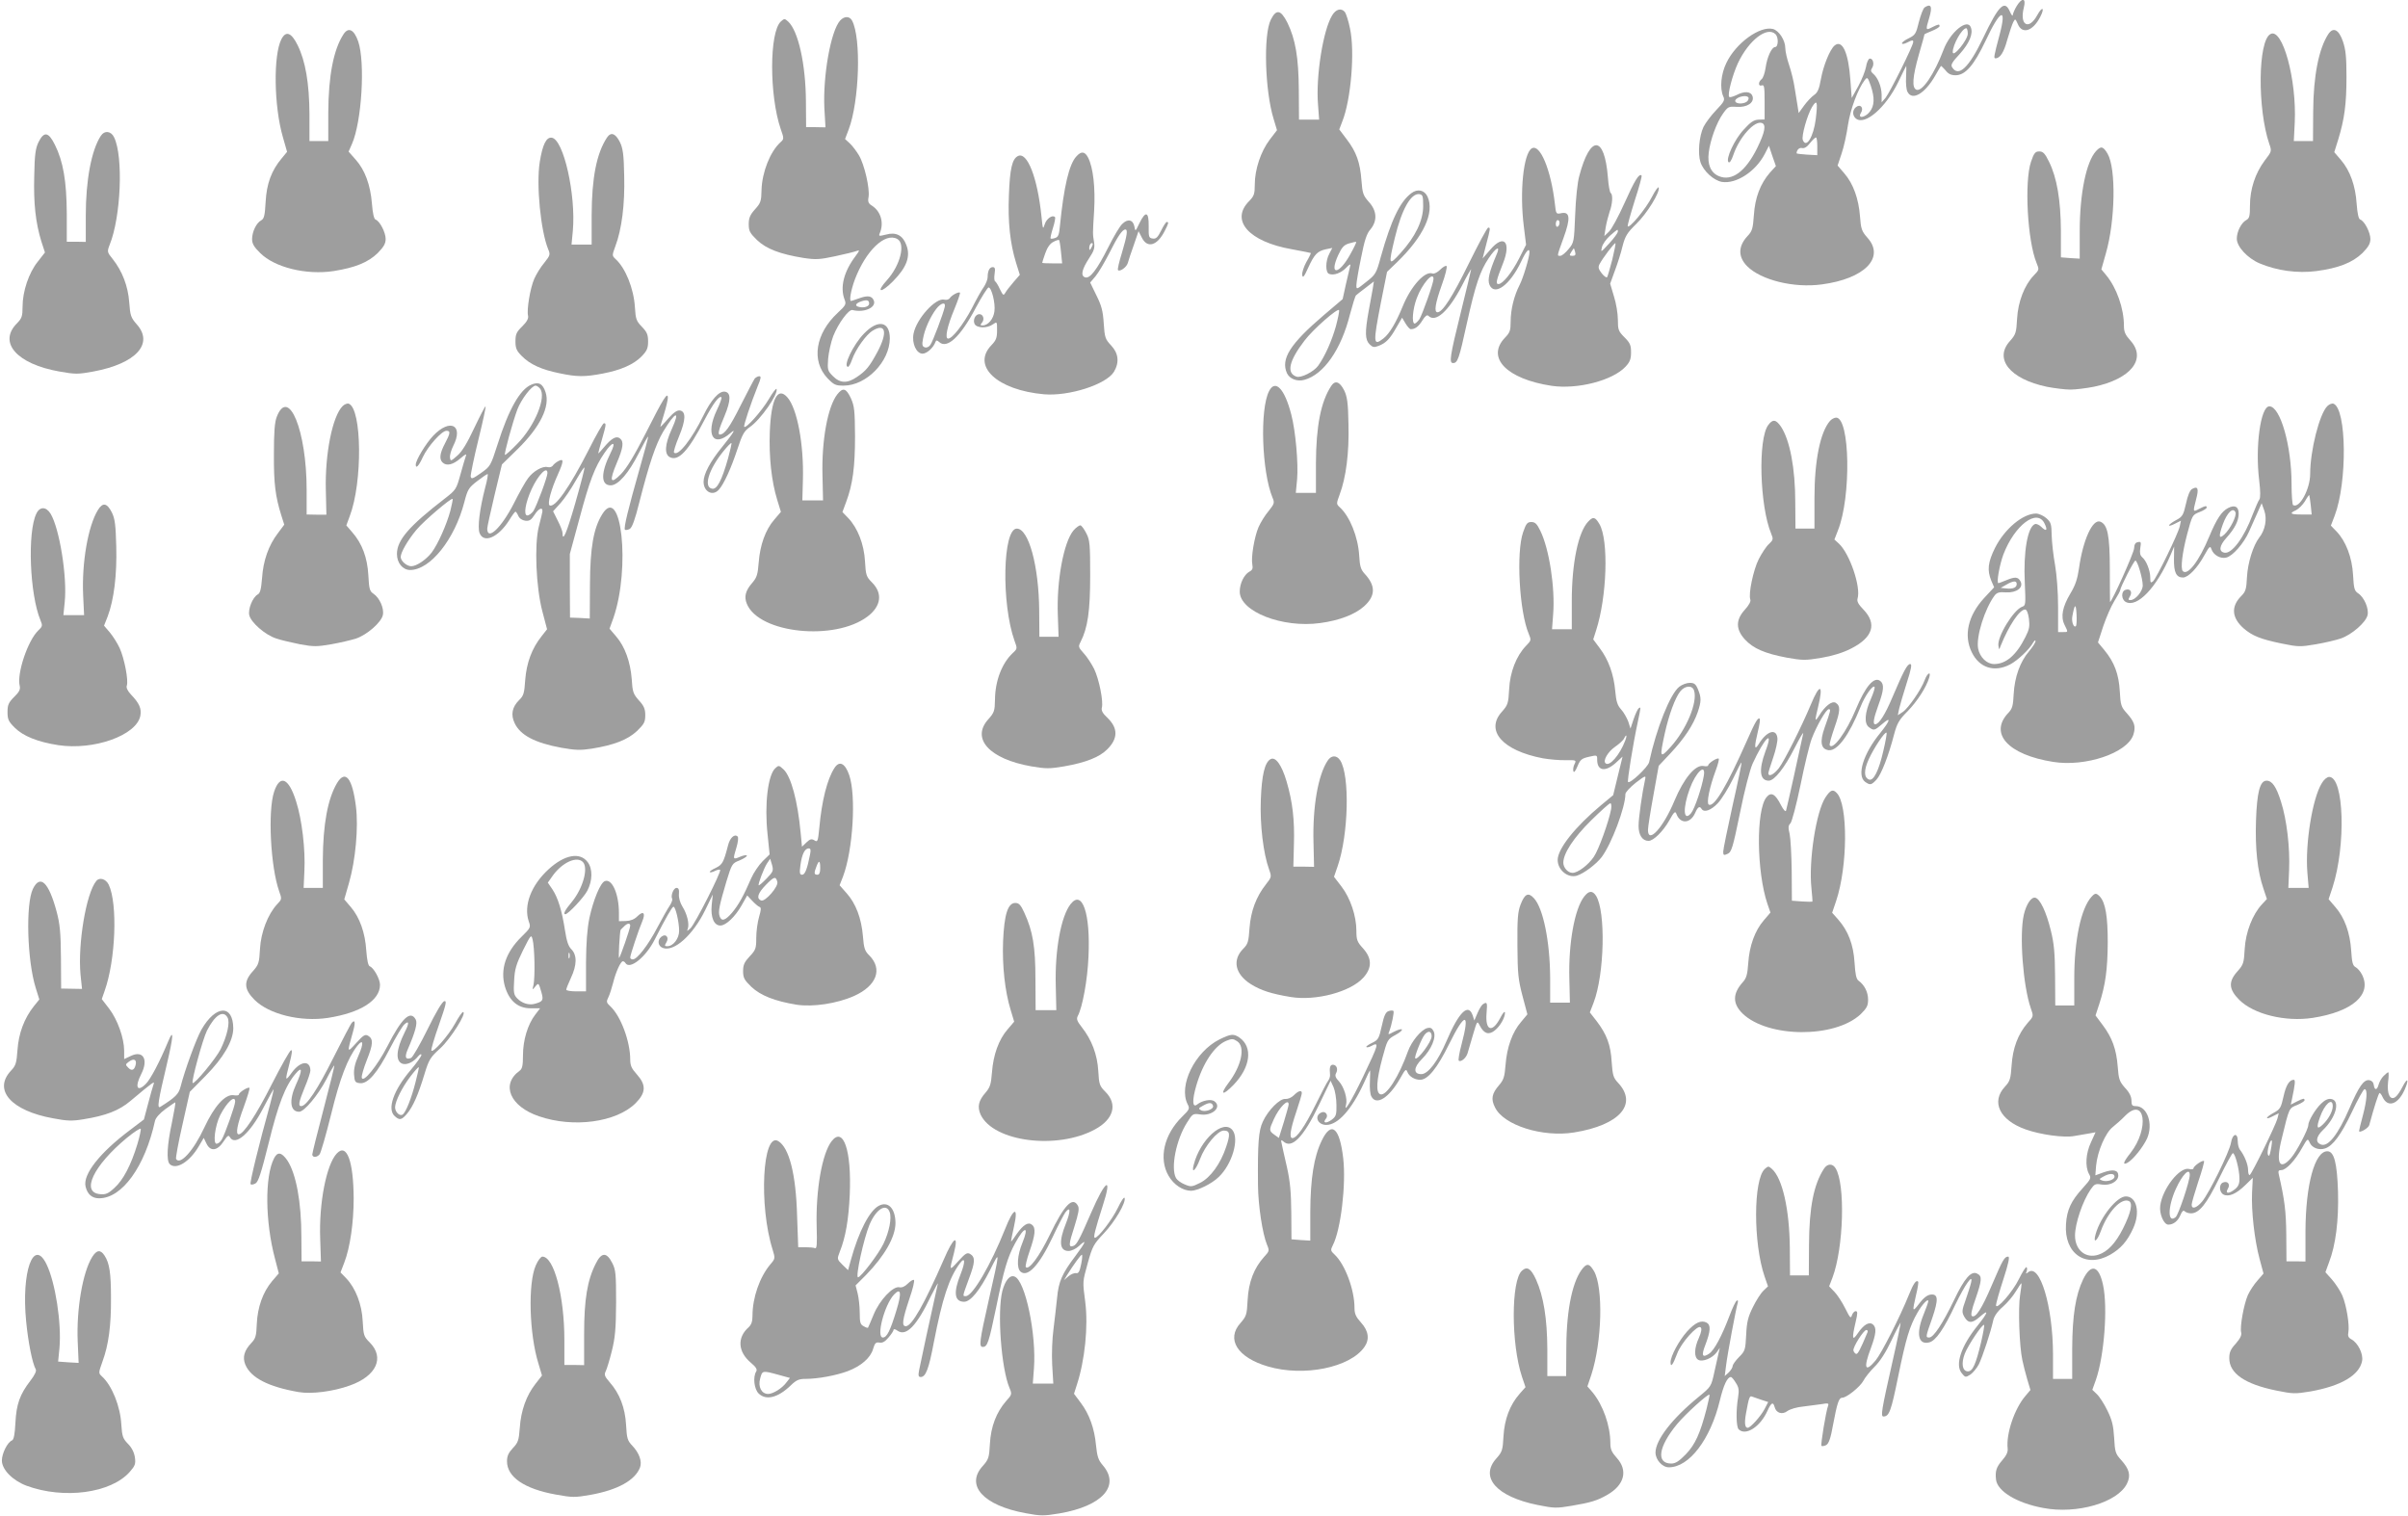 <?xml version="1.0" standalone="no"?>
<!DOCTYPE svg PUBLIC "-//W3C//DTD SVG 20010904//EN"
 "http://www.w3.org/TR/2001/REC-SVG-20010904/DTD/svg10.dtd">
<svg version="1.0" xmlns="http://www.w3.org/2000/svg"
 width="1280pt" height="806pt" viewBox="0 0 1280 806"
 preserveAspectRatio="xMidYMid meet">
<g transform="translate(0,806) scale(0.1,-0.1)"
fill="#9e9e9e" stroke="none">
<path d="M10720 8028 c-11 -18 -20 -40 -21 -48 0 -8 -7 0 -15 18 -28 65 -59
35 -142 -139 -76 -159 -131 -211 -165 -157 -9 13 -1 27 41 72 50 56 72 107 58
141 -18 49 -110 -26 -145 -120 -48 -127 -113 -224 -144 -212 -25 10 -21 67 13
187 17 58 30 106 30 108 0 1 18 9 40 18 22 9 40 20 40 25 0 12 -6 11 -40 -6
-34 -18 -35 -15 -15 50 18 60 10 78 -24 56 -8 -5 -21 -40 -31 -78 -15 -62 -19
-69 -53 -86 -20 -9 -37 -22 -37 -27 0 -6 13 -4 30 5 25 13 30 13 30 2 0 -20
-123 -266 -147 -297 l-21 -24 0 41 c-1 43 -20 91 -46 112 -12 10 -13 17 -4 31
13 21 3 53 -15 48 -6 -3 -15 -22 -18 -44 -4 -21 -22 -67 -41 -102 l-35 -63 -7
94 c-10 147 -43 219 -84 185 -25 -21 -60 -107 -73 -180 -9 -52 -18 -71 -36
-83 -13 -9 -37 -34 -53 -56 l-29 -40 -5 33 c-3 18 -10 63 -16 99 -5 36 -19 92
-30 124 -11 32 -20 72 -20 89 0 42 -34 94 -66 102 -69 17 -196 -74 -247 -180
-29 -59 -36 -135 -17 -178 10 -20 5 -29 -37 -73 -27 -28 -57 -68 -68 -90 -23
-49 -31 -141 -16 -187 16 -48 70 -97 114 -105 77 -12 180 56 228 149 l22 43
18 -54 19 -54 -32 -35 c-51 -59 -79 -133 -85 -225 -5 -72 -9 -86 -34 -112 -50
-54 -51 -110 -2 -160 74 -74 248 -117 396 -97 229 30 339 143 243 249 -30 34
-34 46 -39 113 -7 93 -36 174 -83 228 l-36 42 21 63 c12 34 27 103 34 152 13
85 53 192 89 239 14 18 16 16 32 -29 22 -65 20 -107 -5 -139 -25 -32 -67 -38
-47 -6 17 27 -3 50 -27 30 -19 -16 -19 -44 0 -60 47 -39 158 56 225 193 23 48
42 87 43 87 1 0 0 -27 -1 -59 -2 -33 1 -69 8 -80 25 -48 92 -9 147 87 15 26
28 49 30 51 1 2 12 -8 24 -22 15 -20 30 -27 54 -27 52 0 98 53 160 184 78 167
114 182 74 31 -31 -116 -32 -125 -22 -125 25 0 45 32 63 99 12 41 26 83 32 94
10 19 11 18 24 -11 23 -56 80 -38 119 38 26 50 11 59 -16 9 -45 -82 -95 -53
-71 41 13 51 -9 55 -38 8z m-260 -147 c0 -33 -79 -130 -80 -98 0 39 49 127 72
127 4 0 8 -13 8 -29z m-1022 -3 c17 -17 15 -68 -2 -68 -18 0 -43 -53 -51 -112
-4 -26 -13 -53 -21 -59 -19 -15 -18 -40 1 -33 13 5 15 -8 15 -87 l0 -94 -32
-1 c-25 -1 -43 -13 -79 -53 -50 -53 -97 -157 -81 -173 6 -6 16 9 26 39 32 94
113 184 152 169 23 -9 16 -48 -25 -132 -62 -126 -135 -180 -205 -150 -42 18
-61 61 -53 125 8 66 41 158 75 206 27 38 31 40 73 37 56 -4 95 22 85 56 -9 27
-43 29 -87 6 -17 -8 -34 -13 -37 -9 -11 10 17 116 46 179 58 123 156 198 200
154z m-145 -335 c4 -3 2 -12 -4 -20 -13 -15 -55 -18 -64 -4 -11 19 52 41 68
24z m359 -115 c-12 -96 -51 -159 -69 -112 -8 21 24 133 49 175 27 43 31 30 20
-63z m8 -145 l0 -48 -55 3 c-30 2 -55 5 -55 7 0 18 15 32 29 28 12 -3 27 6 42
26 13 16 27 30 32 30 4 1 7 -20 7 -46z"/>
<path d="M7081 7978 c-48 -78 -87 -324 -75 -473 l6 -81 -53 0 -54 0 -1 156
c-1 175 -18 272 -61 360 -35 69 -59 73 -88 15 -40 -81 -31 -378 15 -527 l18
-60 -39 -51 c-47 -62 -79 -158 -79 -237 0 -51 -4 -62 -29 -88 -104 -103 -3
-217 226 -257 54 -10 99 -19 101 -20 1 -1 -9 -23 -24 -48 -14 -26 -24 -57 -22
-69 3 -18 10 -10 32 39 33 72 49 88 94 98 l34 7 -16 -31 c-21 -39 -21 -100 -1
-107 25 -10 65 5 92 34 14 15 23 20 21 12 -2 -8 -12 -52 -23 -98 l-18 -82
-101 -86 c-178 -152 -229 -232 -195 -308 14 -30 54 -46 93 -35 102 28 195 160
242 348 14 52 28 98 32 101 4 4 27 22 51 40 l44 34 -6 -39 c-4 -22 -14 -76
-22 -120 -20 -112 -19 -151 5 -175 16 -16 24 -18 47 -9 40 15 61 37 95 97 l31
53 18 -30 c10 -17 23 -31 28 -31 23 0 42 14 62 47 15 24 25 31 32 24 38 -38
107 24 178 160 26 52 49 91 49 87 0 -4 -25 -107 -55 -229 -58 -234 -63 -269
-41 -269 24 0 32 22 73 210 46 207 70 278 116 347 41 61 65 70 41 17 -38 -90
-48 -132 -36 -159 27 -60 109 0 168 125 26 56 44 75 44 49 0 -26 -33 -136 -52
-173 -30 -58 -48 -132 -48 -196 0 -47 -4 -58 -30 -85 -102 -106 9 -220 248
-256 137 -20 324 28 393 102 23 25 29 40 29 76 0 38 -5 50 -35 80 -32 32 -35
40 -35 93 0 32 -9 88 -21 125 l-20 67 25 69 c14 37 33 96 41 131 14 54 25 71
73 118 57 55 127 169 119 193 -2 7 -18 -15 -35 -48 -32 -64 -124 -175 -130
-157 -1 5 16 67 38 137 23 70 39 129 36 132 -13 13 -37 -26 -91 -147 -32 -71
-69 -140 -83 -152 l-24 -23 7 45 c4 25 14 62 21 84 16 43 18 92 6 100 -5 3
-12 40 -15 83 -18 225 -94 228 -152 8 -10 -34 -19 -123 -22 -207 -6 -144 -6
-147 -35 -182 -16 -20 -36 -36 -44 -36 -18 0 -19 -5 17 95 38 104 35 141 -11
132 -28 -6 -29 -6 -35 51 -21 180 -79 320 -123 293 -44 -27 -65 -232 -42 -414
l12 -98 -37 -73 c-39 -76 -87 -136 -110 -136 -16 0 -11 21 24 109 46 115 5
159 -67 74 l-41 -47 19 74 c23 87 23 90 11 90 -6 0 -52 -87 -104 -192 -87
-177 -139 -258 -166 -258 -19 0 -12 47 23 145 19 52 30 97 25 101 -5 3 -20 -6
-34 -20 -14 -14 -32 -23 -40 -20 -40 16 -115 -67 -159 -175 -35 -86 -70 -145
-102 -170 -55 -43 -56 -26 -13 194 l32 160 52 50 c142 137 202 265 163 350
-16 35 -53 43 -86 18 -60 -45 -107 -142 -162 -338 -24 -89 -28 -95 -78 -134
-51 -41 -52 -41 -52 -17 0 14 11 79 25 146 18 92 30 129 50 151 37 45 35 98
-9 146 -30 34 -34 46 -39 113 -7 96 -27 152 -78 219 l-40 53 16 42 c46 114 68
372 41 495 -8 40 -21 79 -27 87 -19 23 -48 16 -68 -18z m484 -1014 c0 -76 -41
-162 -120 -249 -64 -71 -66 -66 -30 83 36 149 85 236 130 230 18 -3 20 -10 20
-64z m725 -88 c0 -8 -4 -18 -10 -21 -5 -3 -10 3 -10 14 0 12 5 21 10 21 6 0
10 -6 10 -14z m310 -48 c-1 -7 -21 -35 -47 -63 -43 -47 -45 -48 -38 -20 3 16
23 44 43 62 43 37 42 37 42 21z m-1422 -119 c-60 -110 -115 -116 -65 -6 20 43
31 55 58 63 19 6 36 9 38 8 2 -2 -12 -31 -31 -65z m1392 -30 c-12 -46 -24 -87
-27 -92 -3 -5 -16 4 -28 19 -18 23 -21 33 -13 49 18 34 80 116 85 112 2 -3 -6
-42 -17 -88z m-197 41 c4 -15 0 -20 -14 -20 -17 0 -18 3 -7 20 7 11 13 20 14
20 1 0 4 -9 7 -20z m-753 -143 c0 -22 -59 -188 -75 -214 -9 -12 -20 -23 -25
-23 -17 0 -11 77 11 135 28 76 89 146 89 102z m-519 -252 c-22 -77 -57 -157
-94 -209 -23 -32 -92 -67 -116 -58 -54 19 -39 84 43 191 46 61 179 177 184
162 2 -6 -6 -44 -17 -86z"/>
<path d="M4466 7951 c-50 -55 -92 -294 -84 -466 l6 -102 -52 1 -51 0 -1 136
c-1 199 -41 377 -95 426 -18 16 -20 16 -38 0 -62 -56 -62 -394 -1 -572 18 -51
18 -53 -2 -71 -54 -49 -97 -158 -100 -252 -1 -60 -4 -70 -35 -104 -26 -29 -33
-46 -33 -79 0 -36 6 -47 44 -84 49 -47 123 -75 246 -95 66 -10 86 -9 170 9 52
11 104 24 114 28 17 6 16 3 -6 -27 -63 -83 -84 -167 -58 -233 9 -23 5 -30 -36
-68 -120 -111 -143 -256 -55 -349 34 -35 43 -39 85 -39 121 0 245 127 246 251
0 91 -63 103 -137 26 -58 -59 -114 -177 -85 -177 4 0 14 17 21 38 19 55 76
135 111 155 68 41 79 -10 25 -112 -43 -80 -61 -102 -110 -135 -51 -35 -89 -34
-127 4 -29 29 -30 34 -26 93 3 34 15 88 27 120 27 68 82 143 102 139 62 -16
128 13 114 50 -10 25 -31 29 -76 13 -23 -8 -43 -15 -45 -15 -11 0 -1 57 20
114 58 153 160 251 225 216 46 -24 17 -140 -54 -219 -61 -67 -34 -73 32 -6 73
74 94 132 71 192 -19 52 -55 71 -108 56 -37 -9 -40 -9 -34 6 24 55 7 116 -40
147 -20 12 -24 21 -19 47 7 46 -22 172 -51 221 -13 22 -35 51 -49 64 l-25 23
19 50 c57 150 68 488 18 580 -13 24 -41 24 -63 0z m154 -1505 c0 -15 -26 -24
-52 -18 -26 5 -22 19 10 30 30 10 42 7 42 -12z"/>
<path d="M1826 7878 c-53 -81 -80 -221 -81 -415 l0 -153 -50 0 -50 0 0 143
c-1 164 -21 282 -63 367 -33 67 -62 78 -86 32 -44 -85 -40 -358 8 -522 l22
-77 -28 -34 c-55 -65 -81 -136 -86 -232 -4 -72 -8 -89 -23 -98 -26 -13 -49
-61 -49 -100 0 -24 10 -42 43 -74 77 -77 245 -118 390 -96 114 18 184 46 235
96 32 33 42 50 42 75 0 34 -31 95 -54 103 -8 3 -15 33 -19 85 -8 99 -37 178
-86 233 l-38 43 18 41 c52 118 71 434 33 545 -22 63 -52 78 -78 38z"/>
<path d="M12376 7878 c-50 -77 -79 -221 -80 -410 l-1 -158 -51 0 -51 0 5 98
c11 229 -65 506 -129 471 -67 -35 -70 -399 -6 -585 13 -37 13 -39 -25 -88 -50
-67 -78 -152 -78 -238 0 -57 -3 -69 -20 -78 -26 -14 -50 -61 -50 -99 0 -42 56
-103 121 -131 92 -39 202 -54 302 -41 119 16 192 45 245 96 32 33 42 50 42 75
0 34 -31 95 -54 103 -9 3 -15 32 -19 84 -6 95 -35 176 -83 232 l-36 42 21 67
c33 108 44 188 44 332 0 107 -4 146 -19 190 -22 64 -52 78 -78 38z"/>
<path d="M536 7338 c-50 -76 -80 -236 -80 -423 l0 -141 -50 1 -51 0 0 150 c-1
171 -19 277 -63 365 -34 69 -58 73 -87 15 -16 -33 -21 -65 -23 -180 -4 -146 7
-248 38 -349 l19 -58 -39 -50 c-47 -59 -80 -157 -80 -238 0 -51 -4 -62 -29
-88 -103 -102 -2 -217 225 -257 85 -15 98 -15 180 0 227 42 324 148 230 252
-30 34 -34 46 -39 115 -6 86 -37 167 -88 231 -30 37 -30 39 -16 76 60 148 73
468 24 570 -16 35 -51 39 -71 9z"/>
<path d="M3226 7328 c-55 -84 -80 -213 -81 -410 l0 -158 -53 0 -54 0 7 73 c17
191 -49 486 -112 495 -29 4 -49 -36 -64 -130 -19 -120 5 -366 45 -463 12 -28
10 -33 -20 -71 -19 -22 -43 -61 -54 -86 -22 -50 -41 -166 -33 -197 3 -14 -6
-31 -31 -56 -31 -30 -36 -42 -36 -80 0 -37 6 -50 34 -78 43 -44 105 -72 199
-91 94 -20 135 -20 230 -2 99 19 166 49 208 92 28 29 34 43 34 79 0 36 -6 50
-33 78 -30 31 -33 41 -37 103 -6 100 -50 209 -103 257 -19 18 -19 19 -1 68 34
90 51 222 47 374 -2 115 -7 147 -23 180 -24 47 -48 55 -69 23z"/>
<path d="M11142 7257 c-52 -56 -87 -225 -87 -427 l0 -145 -50 3 -50 4 0 141
c-1 163 -21 282 -63 367 -22 45 -32 55 -52 55 -21 0 -28 -8 -44 -55 -36 -107
-19 -421 30 -539 14 -34 14 -35 -15 -65 -50 -52 -84 -140 -89 -231 -4 -74 -7
-83 -38 -118 -86 -95 0 -202 196 -243 41 -8 98 -15 125 -15 28 0 84 7 125 15
197 41 282 148 195 245 -28 31 -35 47 -35 79 0 93 -39 203 -95 270 l-25 30 24
85 c50 173 55 451 9 530 -24 40 -35 42 -61 14z"/>
<path d="M5722 7229 c-39 -41 -67 -161 -88 -371 -4 -46 -9 -58 -25 -63 -11 -4
-22 -5 -24 -3 -3 2 3 27 12 56 9 28 14 54 11 58 -14 14 -46 -9 -55 -39 -9 -29
-10 -26 -17 43 -21 206 -76 347 -126 320 -30 -16 -42 -68 -47 -207 -6 -143 6
-256 38 -360 l20 -64 -33 -38 c-18 -21 -38 -46 -44 -57 -10 -17 -12 -15 -29
19 -9 20 -21 40 -26 42 -4 3 -5 21 -2 40 4 27 2 35 -10 35 -17 0 -27 -20 -27
-53 0 -12 -9 -35 -20 -52 -12 -16 -41 -68 -65 -116 -46 -86 -103 -159 -125
-159 -19 0 -5 66 34 159 18 44 31 82 29 85 -7 7 -46 -14 -55 -30 -5 -6 -17
-10 -28 -7 -46 12 -149 -102 -164 -181 -10 -51 15 -106 48 -106 23 0 58 32 69
63 3 9 8 9 18 0 42 -41 114 25 196 181 32 60 63 108 68 108 16 -1 37 -84 31
-127 -5 -41 -34 -75 -63 -75 -13 0 -13 3 -3 15 15 18 6 45 -14 45 -22 0 -36
-32 -25 -53 13 -22 67 -23 97 -1 22 15 22 15 22 -32 0 -40 -5 -53 -30 -79
-107 -111 31 -239 280 -261 133 -11 329 52 371 119 30 50 25 99 -15 141 -31
33 -34 42 -39 117 -4 66 -12 95 -39 149 l-33 68 28 33 c16 19 49 75 74 124 45
90 69 125 85 125 14 0 9 -32 -18 -123 -15 -48 -25 -90 -21 -93 10 -10 46 16
52 38 3 13 18 56 32 96 l25 73 17 -33 c29 -60 82 -45 122 34 21 41 23 48 11
48 -4 0 -18 -21 -30 -46 -18 -36 -27 -45 -45 -42 -20 3 -22 8 -21 66 1 77 -16
83 -49 16 -22 -46 -22 -46 -27 -18 -7 36 -35 43 -64 14 -13 -11 -46 -67 -74
-123 -62 -123 -99 -171 -125 -161 -24 9 -16 43 24 104 24 36 29 52 25 80 -8
49 -8 43 0 170 7 122 -5 229 -32 282 -17 33 -36 36 -62 7z m-82 -510 l6 -59
-53 0 c-29 0 -53 1 -53 3 0 2 7 25 16 50 11 31 25 52 43 61 14 8 28 12 31 10
2 -3 7 -32 10 -65z m161 24 c-8 -15 -10 -15 -11 -2 0 17 10 32 18 25 2 -3 -1
-13 -7 -23z m-779 -314 c-7 -34 -64 -186 -77 -203 -8 -11 -20 -16 -30 -12 -12
4 -15 14 -9 43 8 51 39 119 70 160 25 33 52 40 46 12z"/>
<path d="M4012 6048 c-5 -7 -39 -72 -76 -145 -57 -114 -85 -153 -110 -153 -12
0 -5 28 25 98 35 84 35 125 2 130 -31 4 -73 -43 -114 -127 -61 -125 -135 -219
-156 -197 -4 3 8 42 26 85 37 89 38 134 5 139 -15 2 -34 -11 -63 -44 -22 -26
-41 -45 -41 -43 0 2 9 33 20 69 11 36 20 74 20 85 0 35 -24 -2 -116 -185 -63
-123 -102 -188 -133 -220 -57 -58 -64 -39 -22 60 34 80 38 112 17 129 -19 16
-45 2 -85 -46 -17 -21 -31 -35 -31 -33 0 3 9 37 20 75 23 80 23 85 10 85 -5 0
-41 -62 -79 -138 -104 -204 -182 -315 -210 -298 -12 8 9 86 45 165 31 70 32
86 2 70 -13 -7 -26 -18 -30 -25 -5 -6 -16 -10 -27 -7 -26 7 -76 -21 -104 -59
-14 -18 -48 -79 -76 -135 -66 -129 -141 -200 -141 -133 0 10 18 90 39 179 l39
162 84 82 c120 118 173 227 148 302 -15 46 -37 57 -76 40 -60 -25 -120 -131
-179 -317 -37 -115 -38 -117 -89 -153 -44 -31 -51 -33 -54 -18 -1 10 17 98 41
196 24 97 41 177 38 177 -3 0 -30 -52 -60 -115 -37 -79 -65 -126 -90 -147 -34
-30 -36 -31 -39 -11 -2 12 6 40 17 62 57 111 -16 149 -106 55 -39 -41 -93
-130 -93 -154 0 -24 17 -6 38 41 27 57 100 139 125 139 23 0 21 -13 -8 -68
-27 -51 -31 -82 -13 -100 21 -21 56 -13 95 21 28 24 35 27 29 12 -4 -11 -17
-56 -29 -99 -21 -76 -24 -81 -81 -125 -192 -148 -256 -222 -256 -296 0 -48 31
-85 70 -85 107 0 237 163 288 360 18 69 23 77 68 112 27 21 52 38 56 38 3 0
-2 -33 -13 -72 -30 -117 -41 -211 -30 -241 22 -58 100 -24 158 68 15 25 30 45
33 45 3 0 10 -10 15 -22 6 -14 21 -24 37 -26 22 -3 32 4 50 32 22 35 45 43 41
15 -1 -8 -10 -43 -19 -79 -24 -96 -15 -321 19 -450 l25 -95 -29 -37 c-52 -65
-80 -142 -87 -231 -5 -72 -8 -85 -33 -109 -37 -37 -45 -78 -23 -123 30 -63
107 -104 248 -130 74 -13 101 -14 160 -5 120 19 193 48 242 94 38 37 44 48 44
84 0 33 -7 50 -34 79 -30 34 -34 45 -38 113 -7 91 -36 173 -83 227 l-35 41 21
58 c91 265 42 716 -60 550 -46 -74 -64 -177 -65 -372 l-1 -182 -53 3 -52 2 -1
169 0 169 51 188 c54 202 82 275 133 349 43 64 65 64 33 1 -53 -106 -53 -173
0 -173 40 0 96 65 150 172 25 49 47 88 49 87 2 -2 -19 -80 -46 -174 -59 -208
-85 -313 -77 -321 4 -3 15 -1 25 4 13 7 28 48 52 144 52 204 87 307 126 373
66 110 93 117 45 12 -36 -79 -39 -131 -10 -147 46 -24 99 32 185 198 46 88 79
131 90 120 3 -3 -8 -34 -25 -69 -61 -130 -19 -201 73 -121 33 29 17 2 -46 -76
-62 -76 -97 -142 -97 -183 0 -54 50 -79 82 -41 26 29 64 112 97 212 27 82 36
98 67 120 56 38 151 174 142 202 -2 6 -21 -19 -42 -55 -37 -62 -120 -156 -130
-146 -5 5 34 122 72 217 17 40 19 52 8 52 -7 0 -18 -6 -24 -12z m-1142 -53
c37 -44 -27 -200 -121 -295 -33 -34 -62 -60 -65 -58 -5 6 40 171 66 241 21 55
76 127 97 127 6 0 16 -7 23 -15z m1000 -372 c-33 -116 -58 -165 -84 -161 -48
7 -20 102 60 200 21 26 40 45 42 43 2 -2 -6 -38 -18 -82z m-813 -241 c-46
-159 -67 -207 -67 -154 0 8 -11 37 -25 64 l-25 50 39 43 c21 23 58 78 82 121
24 42 44 73 46 68 1 -5 -21 -91 -50 -192z m-147 163 c0 -21 -57 -174 -75 -202
-9 -12 -23 -23 -32 -23 -21 0 -11 66 23 140 35 76 84 126 84 85z m-516 -200
c-20 -74 -66 -178 -100 -223 -30 -38 -80 -72 -108 -72 -24 0 -56 28 -56 49 0
25 38 90 84 145 39 47 185 171 192 164 2 -2 -4 -30 -12 -63z"/>
<path d="M7076 6008 c-55 -84 -80 -213 -81 -410 l0 -158 -53 0 -54 0 7 73 c7
82 -8 256 -31 343 -35 137 -85 190 -118 125 -50 -96 -39 -427 18 -566 12 -28
10 -33 -20 -71 -19 -22 -43 -61 -54 -86 -22 -51 -41 -161 -33 -200 4 -20 0
-29 -16 -37 -28 -16 -51 -62 -51 -106 0 -106 227 -195 428 -167 103 14 185 46
233 89 62 56 62 110 2 174 -19 21 -25 39 -28 95 -6 100 -50 209 -103 257 -19
18 -19 19 -1 68 34 90 51 222 47 374 -2 115 -7 147 -23 180 -24 47 -48 55 -69
23z"/>
<path d="M4451 5964 c-51 -65 -84 -244 -79 -432 l3 -132 -55 0 -55 0 3 112 c5
186 -30 375 -82 435 -52 60 -87 -7 -94 -182 -5 -134 9 -263 39 -361 l20 -65
-35 -41 c-47 -54 -76 -135 -83 -228 -5 -64 -10 -80 -34 -108 -36 -41 -45 -74
-29 -112 65 -158 468 -199 642 -67 72 55 81 123 23 181 -30 30 -33 39 -37 112
-5 91 -39 178 -90 231 l-30 31 20 54 c35 94 47 186 47 348 -1 137 -3 160 -22
203 -25 53 -42 59 -72 21z"/>
<path d="M1821 5901 c-54 -54 -94 -255 -89 -446 l3 -131 -52 0 -53 1 0 131 c0
315 -96 550 -159 388 -11 -29 -15 -80 -15 -199 -1 -157 8 -225 40 -327 l15
-47 -35 -47 c-48 -63 -77 -144 -83 -237 -5 -60 -10 -80 -23 -87 -27 -15 -52
-77 -45 -110 9 -39 84 -105 143 -124 26 -9 83 -22 127 -31 71 -13 90 -13 165
0 46 8 105 22 131 30 60 20 135 86 144 125 8 35 -17 92 -50 114 -20 13 -23 25
-27 98 -5 93 -33 169 -86 229 l-31 36 18 49 c69 180 65 571 -5 598 -8 3 -23
-3 -33 -13z"/>
<path d="M12371 5901 c-42 -42 -91 -237 -91 -360 0 -81 -57 -186 -91 -166 -4
3 -8 54 -8 113 0 203 -60 412 -118 412 -47 0 -76 -216 -54 -394 7 -58 7 -93 1
-101 -5 -6 -21 -43 -36 -81 -45 -122 -111 -210 -150 -202 -31 6 -27 37 10 78
45 50 66 91 66 130 0 37 -21 48 -57 29 -34 -18 -60 -57 -99 -150 -54 -131
-115 -211 -141 -185 -13 13 -3 98 23 196 27 102 28 103 66 118 21 8 38 19 38
24 0 11 -7 10 -40 -7 -34 -18 -34 -18 -16 52 15 55 9 71 -21 54 -12 -6 -24
-35 -33 -78 -14 -62 -19 -70 -53 -88 -20 -11 -37 -23 -37 -28 0 -4 14 0 31 9
l32 16 -6 -29 c-7 -37 -125 -279 -143 -294 -12 -9 -14 -6 -14 20 0 38 -21 91
-43 109 -11 10 -14 23 -10 49 5 31 4 35 -13 31 -13 -2 -19 -12 -20 -33 0 -22
-118 -285 -128 -285 0 0 -1 78 -1 173 0 182 -12 239 -51 254 -41 15 -92 -98
-113 -249 -8 -55 -19 -89 -45 -132 -43 -72 -53 -124 -32 -167 20 -41 21 -39
-9 -39 l-25 0 0 134 c0 79 -7 169 -16 222 -9 49 -17 120 -18 157 -1 62 -4 71
-29 93 -15 13 -40 24 -54 24 -70 0 -167 -81 -218 -182 -38 -77 -43 -119 -20
-175 l15 -35 -54 -58 c-84 -92 -109 -197 -65 -287 40 -83 120 -109 204 -65 40
21 103 80 123 117 7 11 12 14 12 7 0 -8 -16 -32 -35 -55 -47 -55 -76 -136 -81
-226 -3 -62 -7 -78 -28 -100 -105 -110 -2 -223 237 -261 172 -28 395 47 427
144 14 44 7 68 -35 115 -30 33 -33 43 -37 116 -5 91 -29 155 -82 219 l-34 41
28 86 c16 47 42 107 59 134 17 27 31 53 31 57 0 15 73 158 81 158 11 0 39 -96
39 -132 0 -31 -39 -78 -65 -78 -13 0 -13 3 -3 20 15 24 0 44 -25 34 -23 -9
-21 -51 3 -64 60 -32 164 76 238 250 l19 45 -1 -66 c-1 -72 12 -99 48 -99 28
0 77 51 114 119 26 47 31 51 37 32 10 -31 48 -53 79 -45 34 8 93 75 121 138
13 28 33 74 45 101 l22 50 14 -39 c16 -45 5 -104 -27 -144 -32 -42 -61 -134
-65 -210 -3 -64 -7 -77 -30 -100 -56 -56 -51 -116 12 -172 46 -40 91 -58 203
-81 87 -18 99 -18 181 -4 47 8 107 22 133 31 58 20 133 85 142 124 8 35 -18
95 -50 116 -20 13 -23 26 -27 97 -5 93 -38 180 -88 232 l-30 31 20 52 c68 178
64 569 -6 596 -8 3 -23 -3 -33 -13z m-88 -526 l5 -50 -54 0 c-60 0 -67 6 -29
23 14 7 35 28 47 47 11 20 22 35 23 33 1 -2 5 -25 8 -53z m-400 -39 c7 -18
-27 -87 -58 -116 -30 -28 -33 -14 -10 51 23 64 56 96 68 65z m-1015 -59 c18
-36 10 -45 -17 -18 -11 11 -27 18 -34 15 -39 -15 -62 -147 -54 -311 5 -114 5
-122 -13 -128 -46 -15 -136 -162 -127 -209 3 -21 4 -21 11 -1 45 111 101 195
131 195 8 0 16 -19 20 -49 5 -41 2 -57 -19 -98 -48 -96 -103 -143 -166 -143
-39 0 -76 36 -85 82 -12 62 35 212 88 283 12 15 25 19 60 16 57 -3 95 26 77
59 -13 24 -29 25 -77 5 -19 -8 -38 -15 -40 -15 -12 0 6 98 26 152 60 157 180
247 219 165z m-148 -322 c0 -19 -20 -27 -57 -23 l-28 3 30 17 c38 22 55 22 55
3z m315 -223 c-12 -12 -25 24 -19 53 12 66 19 69 22 11 2 -32 0 -61 -3 -64z"/>
<path d="M9728 5823 c-52 -59 -83 -210 -83 -410 l0 -163 -51 0 -50 0 -1 138
c0 184 -29 333 -76 404 -27 39 -44 41 -68 8 -55 -74 -45 -431 16 -577 12 -29
11 -33 -12 -55 -14 -12 -38 -49 -54 -80 -29 -57 -56 -186 -45 -215 4 -9 -7
-30 -29 -54 -49 -54 -49 -104 0 -158 44 -48 106 -75 223 -97 84 -15 99 -15
183 -1 60 10 115 27 158 49 117 59 140 132 65 209 -26 27 -34 42 -30 57 19 60
-41 238 -99 292 l-24 22 19 49 c71 178 64 599 -10 599 -9 0 -24 -8 -32 -17z"/>
<path d="M520 5348 c-52 -85 -86 -280 -78 -453 l5 -105 -55 0 -55 0 7 69 c14
135 -28 392 -75 470 -24 39 -58 39 -76 0 -48 -100 -35 -429 22 -566 12 -29 11
-33 -11 -54 -56 -53 -116 -231 -99 -296 4 -18 -3 -32 -30 -58 -30 -30 -35 -43
-35 -80 0 -39 5 -50 38 -83 45 -45 122 -76 231 -93 190 -29 417 52 437 156 7
38 -5 66 -49 112 -19 20 -27 38 -23 48 10 27 -13 145 -38 200 -13 28 -37 65
-53 84 l-30 35 19 48 c34 90 50 222 46 373 -3 114 -7 147 -23 180 -26 52 -49
56 -75 13z"/>
<path d="M8442 5287 c-53 -56 -87 -222 -87 -422 l0 -150 -52 0 -53 0 6 80 c11
140 -21 349 -69 445 -17 35 -27 45 -47 45 -21 0 -28 -8 -44 -55 -37 -107 -20
-420 30 -539 14 -34 14 -35 -15 -65 -51 -53 -85 -140 -89 -231 -4 -74 -7 -83
-38 -118 -91 -100 2 -207 217 -248 35 -6 90 -11 122 -10 55 1 57 0 47 -20 -6
-11 -9 -28 -7 -37 3 -12 10 -4 22 24 15 36 22 42 61 51 44 10 44 10 44 -16 0
-59 43 -66 98 -17 l37 34 -25 -102 -25 -103 -64 -53 c-137 -114 -231 -232
-231 -291 0 -54 54 -98 102 -84 38 12 103 61 132 99 52 69 126 265 126 335 0
9 25 36 55 60 50 38 55 40 50 19 -15 -67 -35 -206 -35 -248 0 -49 20 -80 53
-80 26 0 77 50 110 108 25 46 32 52 38 36 20 -56 75 -53 100 5 14 32 24 38 34
21 13 -21 50 -8 86 30 21 22 57 81 81 130 23 49 43 88 45 86 2 -1 -19 -104
-47 -227 -27 -123 -50 -234 -50 -246 0 -20 3 -21 23 -12 21 9 28 32 66 217 23
116 53 231 67 262 64 140 115 188 68 65 -36 -98 -30 -155 18 -155 30 0 84 68
137 173 29 56 49 91 46 77 -17 -82 -87 -397 -91 -409 -3 -8 -14 4 -27 29 -30
60 -53 72 -77 42 -56 -68 -53 -395 5 -567 l16 -46 -35 -41 c-48 -55 -77 -137
-83 -228 -4 -60 -10 -80 -28 -100 -56 -62 -56 -115 -2 -168 135 -130 491 -132
628 -3 32 32 39 44 39 77 0 40 -19 78 -51 101 -12 9 -17 34 -21 97 -6 95 -34
168 -87 228 l-32 36 21 62 c62 184 64 515 3 575 -20 21 -33 16 -59 -23 -50
-74 -91 -339 -75 -485 4 -37 6 -69 5 -70 -1 -1 -26 -1 -56 1 l-53 4 -1 156
c-1 86 -6 176 -11 199 -8 33 -8 44 4 56 8 8 32 99 54 205 21 105 48 215 59
244 26 69 77 158 91 158 12 0 11 -5 -22 -98 -27 -76 -20 -115 22 -120 46 -5
109 81 168 228 22 58 65 119 75 109 4 -3 -5 -32 -19 -64 -33 -73 -37 -132 -10
-151 26 -19 29 -18 70 17 49 43 44 20 -10 -47 -91 -111 -126 -226 -81 -260 27
-19 33 -18 61 12 25 27 64 127 93 239 16 60 26 78 73 125 50 52 98 125 114
178 11 36 -10 25 -24 -13 -18 -50 -87 -150 -117 -170 l-26 -17 7 34 c4 18 22
79 40 136 25 77 29 102 19 102 -16 0 -35 -37 -94 -175 -39 -93 -72 -145 -92
-145 -14 0 -9 30 17 102 29 79 31 110 11 127 -33 28 -80 -26 -132 -152 -49
-118 -121 -216 -138 -189 -3 5 9 46 25 93 32 91 33 116 7 133 -20 12 -57 -17
-89 -69 -23 -36 -23 -29 -4 50 29 120 8 124 -40 8 -49 -117 -140 -298 -169
-336 -27 -35 -56 -49 -56 -27 0 5 12 43 26 84 14 41 24 87 22 103 -6 53 -57
37 -99 -32 -24 -38 -25 -17 -4 70 8 32 12 61 9 64 -9 9 -24 -16 -67 -114 -109
-246 -176 -359 -204 -342 -13 8 4 92 37 181 12 32 19 60 16 63 -7 7 -56 -24
-56 -36 0 -4 -11 -6 -25 -3 -43 8 -104 -65 -154 -184 -59 -143 -141 -233 -141
-156 0 15 13 98 29 185 l28 156 63 67 c74 79 121 151 144 217 20 59 20 78 2
122 -12 29 -20 35 -44 35 -16 0 -41 -9 -56 -21 -48 -38 -121 -220 -160 -401
-6 -25 -101 -116 -112 -105 -5 5 26 199 52 320 17 81 17 80 5 72 -5 -3 -17
-28 -27 -57 l-17 -51 -12 38 c-8 20 -24 49 -38 64 -19 21 -26 41 -31 98 -8 89
-36 166 -82 227 l-35 47 15 47 c58 179 68 480 18 566 -23 39 -34 41 -60 13z
m563 -898 c20 -62 -41 -207 -124 -299 -58 -64 -60 -59 -32 70 23 103 55 189
82 224 25 32 65 35 74 5z m1006 -321 c-24 -105 -52 -161 -76 -152 -28 11 -28
50 -1 109 27 59 86 148 94 140 3 -2 -5 -46 -17 -97z m-1372 55 c-29 -77 -85
-141 -105 -120 -14 14 13 61 51 87 23 16 45 36 48 45 4 8 9 15 11 15 3 0 1
-12 -5 -27z m418 -186 c-10 -62 -49 -177 -68 -200 -41 -48 -45 27 -7 130 32
88 86 139 75 70z m-493 -179 c-13 -68 -66 -215 -92 -253 -30 -44 -85 -85 -113
-85 -24 0 -49 27 -49 54 0 49 54 132 147 224 51 50 97 92 103 92 5 0 7 -14 4
-32z"/>
<path d="M5706 5240 c-52 -63 -90 -267 -83 -450 l4 -115 -51 0 -51 0 -1 140
c-2 237 -56 435 -119 435 -75 0 -83 -398 -12 -597 15 -40 15 -42 -9 -64 -58
-54 -94 -148 -95 -247 -1 -61 -4 -70 -35 -105 -94 -103 5 -212 229 -251 77
-13 96 -13 173 0 115 20 188 49 229 90 59 58 59 114 0 170 -24 22 -32 38 -28
52 9 34 -15 152 -41 206 -14 28 -39 66 -56 84 -28 31 -29 35 -16 60 38 74 51
164 51 352 0 165 -2 189 -20 224 -11 22 -25 41 -31 43 -6 2 -23 -10 -38 -27z"/>
<path d="M7057 4016 c-51 -77 -80 -246 -75 -433 l3 -131 -55 1 -55 0 3 118 c4
130 -7 226 -39 335 -26 88 -59 134 -86 118 -30 -18 -46 -83 -51 -216 -5 -132
13 -284 44 -370 14 -39 13 -41 -16 -78 -53 -67 -81 -143 -88 -233 -5 -72 -8
-85 -33 -110 -60 -60 -44 -135 39 -188 54 -34 110 -52 213 -69 135 -22 320 28
387 104 46 52 45 102 -3 155 -31 34 -35 45 -35 94 0 77 -32 173 -79 234 l-40
52 20 58 c57 166 65 480 13 561 -19 29 -48 28 -67 -2z"/>
<path d="M4436 3978 c-39 -59 -68 -176 -81 -320 -7 -71 -9 -76 -26 -65 -15 9
-23 7 -42 -11 l-24 -23 -7 73 c-16 172 -51 300 -91 338 -24 22 -26 23 -44 6
-39 -36 -58 -192 -41 -350 l11 -108 -37 -36 c-20 -20 -48 -61 -61 -91 -41 -95
-67 -141 -101 -182 -37 -43 -57 -49 -67 -19 -8 25 -1 58 36 183 29 95 31 98
70 113 21 9 39 20 39 25 0 5 -16 3 -35 -5 -40 -17 -40 -16 -20 50 8 27 11 52
6 57 -16 16 -41 -6 -51 -47 -24 -92 -30 -102 -66 -120 -20 -9 -34 -19 -31 -22
3 -3 15 0 27 6 12 6 24 9 28 6 8 -9 -134 -289 -158 -311 -18 -16 -20 -17 -14
-2 9 25 -3 77 -28 117 -13 21 -21 48 -19 68 2 23 -2 32 -13 32 -16 0 -32 -42
-23 -58 3 -4 -3 -21 -14 -38 -11 -16 -40 -68 -65 -115 -48 -92 -107 -169 -130
-169 -8 0 -14 4 -14 10 0 13 45 148 64 192 19 45 6 59 -27 26 -15 -15 -35 -23
-60 -24 l-37 -1 0 43 c0 103 -37 185 -75 170 -24 -9 -61 -100 -82 -196 -12
-60 -17 -131 -18 -237 l0 -153 -52 0 c-29 0 -53 4 -53 9 0 5 11 33 25 63 32
68 33 121 2 152 -16 16 -25 43 -34 102 -16 103 -37 172 -67 217 l-24 35 29 41
c50 67 125 101 157 69 31 -31 1 -140 -58 -212 -37 -44 -48 -66 -35 -66 15 0
99 90 117 125 28 54 29 116 2 152 -41 55 -123 40 -208 -38 -93 -85 -134 -193
-105 -278 11 -30 9 -34 -38 -80 -85 -83 -115 -175 -89 -265 23 -77 69 -116
137 -116 l50 0 -26 -34 c-40 -52 -65 -136 -65 -215 0 -56 -4 -73 -18 -83 -101
-73 -51 -190 103 -242 183 -63 411 -32 513 69 56 56 58 97 7 154 -28 31 -35
47 -35 79 0 96 -50 230 -105 282 -22 20 -23 25 -11 49 7 14 18 49 25 76 14 57
40 115 52 115 4 0 11 -4 14 -10 23 -36 108 32 155 125 59 116 93 175 100 175
11 0 30 -82 30 -128 0 -41 -31 -82 -63 -82 -15 0 -15 3 -5 20 17 27 -3 50 -27
30 -22 -18 -18 -49 8 -59 59 -23 161 68 226 202 l40 82 -6 -57 c-6 -64 12
-108 46 -108 30 0 79 47 113 107 l30 53 26 -28 c15 -16 33 -31 39 -33 10 -3 9
-15 -2 -53 -8 -27 -15 -77 -15 -111 0 -57 -3 -65 -35 -99 -28 -30 -35 -45 -35
-78 0 -36 6 -47 44 -84 49 -46 124 -76 241 -95 87 -13 214 6 306 47 119 54
152 142 80 215 -24 23 -29 38 -34 102 -8 96 -38 174 -86 228 l-38 43 18 46
c53 140 71 429 33 540 -22 63 -52 78 -78 38z m-130 -460 c-15 -77 -27 -108
-42 -108 -13 0 -15 9 -9 52 8 58 23 88 44 88 10 0 12 -8 7 -32z m-231 -128
c-21 -22 -40 -38 -42 -36 -5 5 27 89 44 116 l17 25 10 -33 c8 -30 6 -36 -29
-72z m285 55 c0 -24 -5 -35 -15 -35 -18 0 -19 9 -5 44 13 36 20 32 20 -9z
m-228 -73 c7 -25 -65 -107 -86 -99 -27 11 -18 39 26 84 43 44 52 46 60 15z
m-782 -233 c0 -14 -51 -162 -59 -171 -5 -6 3 136 8 149 1 1 8 9 17 17 18 19
34 21 34 5z m-509 -193 c1 -50 -1 -104 -5 -121 -7 -28 -6 -29 8 -11 19 23 19
23 34 -29 12 -42 8 -49 -35 -61 -32 -9 -69 3 -94 29 -18 19 -20 31 -16 95 3
60 11 87 47 160 42 84 44 86 51 58 5 -17 9 -71 10 -120z m186 22 c-3 -7 -5 -2
-5 12 0 14 2 19 5 13 2 -7 2 -19 0 -25z"/>
<path d="M1792 3898 c-50 -84 -75 -220 -76 -410 l0 -148 -51 0 -51 0 4 89 c6
115 -13 275 -44 371 -39 125 -86 145 -117 51 -34 -102 -19 -399 27 -529 15
-41 14 -43 -11 -69 -49 -53 -86 -148 -91 -237 -4 -75 -7 -84 -38 -119 -50 -55
-47 -96 9 -152 77 -77 245 -118 390 -96 173 27 277 93 277 176 0 30 -33 90
-54 98 -9 3 -15 32 -19 84 -6 95 -35 176 -82 231 l-35 41 25 87 c35 121 51
297 37 407 -19 151 -56 197 -100 125z"/>
<path d="M12342 3897 c-50 -80 -89 -322 -77 -474 l7 -83 -54 0 -54 0 4 95 c5
118 -12 266 -43 363 -25 80 -47 112 -77 112 -35 0 -51 -62 -56 -213 -5 -149 8
-268 39 -359 l19 -57 -26 -28 c-50 -53 -87 -148 -92 -237 -4 -75 -7 -84 -38
-119 -50 -55 -47 -96 9 -152 77 -77 245 -118 390 -96 213 33 317 125 262 231
-8 16 -24 34 -34 39 -15 8 -19 26 -23 88 -6 94 -35 175 -84 231 l-36 42 21 63
c72 223 61 587 -18 587 -11 0 -28 -14 -39 -33z"/>
<path d="M512 3377 c-54 -65 -99 -334 -84 -498 l8 -76 -56 1 -55 1 -1 165 c-1
134 -6 180 -23 244 -42 156 -87 200 -126 121 -39 -81 -31 -380 15 -527 l19
-61 -29 -36 c-51 -64 -81 -144 -87 -232 -5 -70 -9 -84 -35 -111 -96 -103 2
-213 225 -253 73 -14 101 -15 160 -5 119 19 190 46 251 98 123 103 130 108
122 87 -4 -11 -17 -57 -29 -103 l-22 -83 -75 -57 c-160 -120 -251 -236 -235
-300 10 -41 34 -62 72 -62 122 0 244 169 297 412 4 16 25 40 55 62 27 20 51
36 53 36 2 0 -6 -48 -18 -107 -26 -120 -30 -203 -12 -221 33 -33 106 11 155
95 l26 44 15 -31 c21 -43 58 -38 91 13 20 30 26 35 33 22 28 -50 108 20 178
156 28 54 53 99 54 99 2 0 -7 -39 -20 -87 -56 -201 -108 -413 -102 -418 4 -4
15 -2 26 4 15 8 30 54 70 214 51 208 89 306 143 369 36 43 38 20 3 -56 -39
-85 -32 -146 16 -146 27 0 100 87 145 173 21 42 41 75 42 73 2 -2 -24 -106
-57 -232 -33 -125 -60 -234 -60 -241 0 -17 25 -17 39 1 6 7 34 103 61 212 47
192 88 299 139 364 32 41 36 15 7 -50 -19 -42 -26 -73 -24 -103 3 -38 6 -42
31 -45 42 -5 93 54 160 185 31 60 65 117 76 127 26 24 27 7 2 -42 -46 -92 -50
-154 -11 -167 23 -7 58 9 82 39 10 12 18 15 18 8 0 -7 -25 -42 -56 -79 -93
-109 -127 -209 -86 -246 26 -24 37 -21 66 13 32 39 59 100 92 209 24 79 31 90
84 138 55 50 145 193 121 193 -5 0 -24 -28 -42 -61 -35 -64 -120 -161 -126
-143 -2 6 16 68 41 138 37 106 42 127 28 124 -11 -2 -44 -57 -89 -149 -40 -81
-79 -149 -88 -153 -29 -11 -35 4 -19 42 42 97 54 143 44 162 -28 52 -74 9
-151 -142 -54 -105 -129 -197 -136 -167 -2 9 10 51 27 94 34 85 35 112 7 129
-16 9 -25 4 -63 -38 -50 -55 -50 -55 -18 58 14 49 12 68 -5 50 -6 -5 -50 -90
-100 -189 -83 -166 -142 -255 -170 -255 -17 0 -13 22 19 100 17 40 30 80 30
89 -1 57 -54 51 -99 -11 -36 -49 -37 -47 -12 50 13 50 16 72 8 69 -7 -2 -53
-84 -103 -182 -82 -162 -150 -265 -175 -265 -18 0 -8 52 27 146 19 53 33 98
30 101 -7 7 -56 -24 -56 -35 0 -5 -13 -7 -29 -4 -44 6 -102 -58 -155 -172 -57
-123 -129 -202 -150 -167 -3 5 12 87 34 183 l39 174 83 84 c96 97 148 187 148
254 -1 128 -94 124 -169 -7 -28 -49 -88 -214 -111 -303 -10 -40 -27 -57 -108
-108 -18 -11 -12 30 35 227 35 148 38 195 7 121 -44 -106 -94 -202 -119 -226
-46 -46 -60 -17 -24 53 39 77 10 127 -55 96 l-36 -17 0 44 c0 67 -35 165 -79
223 l-40 52 15 43 c59 165 70 464 22 565 -15 31 -49 41 -66 20z m698 -727 c13
-25 -2 -95 -37 -167 -25 -50 -140 -189 -149 -180 -8 8 54 234 76 278 42 83 87
112 110 69z m-488 -246 c-6 -32 -21 -40 -40 -20 -16 16 -16 18 3 32 24 18 41
13 37 -12z m1487 -96 c-22 -87 -52 -162 -69 -173 -16 -10 -40 14 -40 39 1 32
37 105 82 164 22 29 42 51 44 49 2 -1 -6 -37 -17 -79z m-959 -104 c0 -20 -55
-176 -72 -203 -7 -12 -19 -21 -27 -21 -20 0 -8 96 19 151 36 70 80 111 80 73z
m-520 -227 c-33 -109 -75 -190 -121 -231 -33 -31 -47 -37 -77 -34 -104 9 -35
152 142 299 39 32 73 54 74 48 2 -5 -6 -42 -18 -82z"/>
<path d="M8421 3294 c-51 -65 -84 -248 -79 -437 l3 -127 -52 0 -53 0 0 133
c-1 192 -37 369 -86 422 -30 33 -49 24 -71 -33 -15 -39 -18 -76 -17 -217 1
-150 4 -182 27 -269 l26 -98 -34 -41 c-46 -53 -75 -135 -82 -227 -5 -64 -10
-80 -34 -108 -39 -45 -45 -74 -22 -119 46 -95 253 -160 420 -133 243 39 341
151 233 265 -24 26 -28 39 -33 110 -5 90 -26 146 -80 217 l-36 46 20 52 c58
152 65 485 13 568 -19 29 -38 28 -63 -4z"/>
<path d="M11117 3292 c-55 -61 -91 -229 -91 -432 l0 -145 -51 0 -50 0 -1 155
c-1 124 -5 173 -23 245 -24 98 -57 168 -83 173 -21 4 -47 -35 -60 -90 -25
-109 -4 -380 37 -498 15 -42 15 -43 -17 -78 -51 -59 -79 -133 -85 -225 -5 -73
-9 -85 -35 -113 -76 -81 -29 -179 110 -228 79 -28 203 -45 257 -35 28 5 65 11
82 14 l32 6 -24 -53 c-28 -59 -32 -129 -11 -168 13 -23 11 -27 -33 -76 -62
-68 -84 -115 -89 -191 -11 -157 105 -237 235 -163 57 33 91 72 122 140 39 85
19 170 -39 170 -47 0 -134 -108 -160 -199 -16 -55 7 -42 28 17 37 100 106 174
147 158 24 -9 13 -61 -30 -147 -40 -79 -82 -123 -131 -139 -67 -22 -124 25
-124 102 0 64 41 184 83 245 20 29 26 32 59 26 45 -7 88 17 88 48 0 29 -27 35
-78 17 l-44 -16 4 51 c7 76 50 177 90 207 17 14 47 40 64 58 106 106 131 -66
29 -197 -39 -49 -44 -67 -16 -52 30 17 82 82 104 129 34 78 1 172 -60 172 -19
0 -23 5 -23 30 0 20 -11 43 -34 67 -30 34 -34 46 -39 113 -7 92 -30 155 -80
221 l-38 51 20 61 c33 102 44 184 45 327 0 138 -12 210 -41 243 -20 21 -26 21
-46 -1z m123 -1487 c0 -17 -42 -30 -67 -20 -16 6 -15 8 7 20 33 19 60 19 60 0z"/>
<path d="M5691 3254 c-51 -65 -84 -243 -79 -432 l3 -132 -55 0 -55 0 -1 163
c0 175 -14 257 -59 355 -19 42 -29 52 -48 52 -40 0 -59 -62 -65 -204 -5 -131
10 -266 40 -364 l19 -63 -35 -41 c-47 -54 -76 -135 -83 -228 -5 -64 -10 -80
-34 -108 -38 -43 -45 -76 -26 -118 69 -144 406 -187 607 -78 100 54 122 134
56 200 -31 31 -34 39 -38 111 -5 87 -35 166 -88 233 -25 32 -29 43 -21 59 25
46 52 193 57 316 11 229 -33 358 -95 279z"/>
<path d="M7883 2722 c-7 -4 -20 -26 -29 -47 l-17 -40 -9 28 c-23 66 -73 17
-138 -135 -47 -110 -99 -178 -135 -178 -43 0 -42 36 4 81 50 50 78 117 61 148
-8 16 -17 20 -33 16 -33 -9 -84 -71 -103 -124 -48 -135 -116 -240 -147 -228
-24 9 -21 72 11 192 27 99 27 100 71 124 50 28 41 42 -10 16 -30 -16 -32 -16
-25 0 14 37 28 106 23 111 -3 3 -15 3 -26 -1 -15 -5 -24 -23 -36 -79 -15 -68
-19 -74 -52 -90 -19 -9 -33 -19 -30 -22 3 -3 14 -1 25 5 45 24 42 14 -43 -164
-62 -129 -104 -197 -90 -148 9 32 -11 96 -38 125 -18 19 -22 30 -15 43 12 21
3 45 -17 45 -15 0 -19 -16 -15 -53 1 -10 -4 -24 -10 -32 -6 -7 -37 -67 -69
-132 -56 -113 -98 -173 -121 -173 -18 0 -11 46 20 138 17 50 30 95 30 101 0
18 -18 13 -42 -11 -13 -13 -32 -21 -45 -20 -29 4 -92 -59 -120 -120 -23 -48
-28 -113 -26 -338 1 -109 24 -259 48 -317 13 -31 13 -34 -16 -65 -53 -59 -82
-133 -87 -228 -4 -80 -7 -87 -38 -123 -78 -86 -16 -184 146 -231 190 -56 437
-6 513 104 28 40 22 85 -18 129 -28 31 -35 47 -35 79 0 96 -50 230 -105 282
-23 21 -23 25 -10 51 42 81 71 322 55 462 -19 164 -63 200 -114 94 -42 -86
-60 -203 -61 -377 l0 -155 -50 3 -50 4 -1 141 c-1 108 -6 166 -23 242 -13 55
-25 111 -28 125 -5 20 -3 23 8 13 45 -43 107 20 191 195 l61 127 16 -35 c8
-19 15 -61 15 -94 1 -52 -2 -61 -26 -79 -29 -21 -49 -17 -30 6 15 17 -1 42
-22 34 -42 -16 -24 -67 24 -67 62 0 136 83 200 223 16 37 31 67 33 67 1 0 0
-27 -1 -59 -2 -33 1 -69 8 -80 26 -50 94 -7 153 97 27 48 31 52 38 34 9 -24
38 -42 68 -42 41 0 91 62 154 190 85 172 112 171 66 -2 -12 -44 -18 -82 -15
-86 11 -10 39 13 47 39 4 13 17 58 29 99 22 74 22 75 36 48 22 -43 47 -51 78
-27 30 23 56 69 56 96 -1 10 -12 -2 -25 -28 -43 -82 -81 -69 -73 26 5 56 3 61
-19 47z m-273 -171 c0 -29 -75 -129 -87 -117 -7 6 34 107 50 126 19 23 37 19
37 -9z m-760 -362 c0 -6 -12 -49 -26 -95 l-26 -83 -24 17 c-29 21 -29 25 -3
82 29 64 79 114 79 79z"/>
<path d="M6483 2535 c-132 -66 -220 -247 -170 -345 12 -23 10 -28 -29 -66 -97
-95 -126 -223 -72 -315 28 -48 76 -79 120 -79 35 1 109 37 146 73 72 68 111
204 73 250 -49 60 -172 -51 -206 -186 -13 -51 12 -27 34 32 26 70 93 151 126
151 33 0 36 -18 13 -86 -29 -89 -84 -165 -139 -192 -44 -22 -49 -22 -82 -8
-20 8 -40 23 -46 34 -29 54 1 204 59 295 29 47 32 48 68 43 65 -11 120 39 77
70 -18 13 -65 4 -91 -17 -26 -21 -28 21 -5 100 35 120 97 212 159 238 30 12
37 12 58 -2 45 -29 24 -130 -46 -222 -48 -64 -31 -70 27 -10 90 93 104 200 32
251 -32 22 -46 20 -106 -9z m-35 -353 c6 -18 -42 -36 -64 -24 -15 9 -14 11 12
25 32 18 46 17 52 -1z"/>
<path d="M12670 2340 c-11 -11 -22 -31 -26 -45 -8 -31 -22 -33 -26 -2 -2 14
-11 23 -24 25 -29 4 -55 -33 -105 -149 -61 -141 -114 -208 -152 -193 -30 11
-26 41 10 76 71 67 95 159 44 166 -15 3 -34 -6 -53 -25 -30 -28 -68 -92 -68
-114 0 -22 -62 -141 -92 -175 -61 -70 -82 -27 -49 104 40 165 38 161 82 178
21 9 39 20 39 25 0 12 -6 11 -42 -7 l-31 -16 7 33 c16 75 18 99 9 99 -24 0
-42 -30 -55 -90 -13 -59 -18 -67 -51 -85 -45 -24 -50 -42 -6 -19 l32 16 -7
-28 c-9 -35 -135 -292 -147 -300 -5 -3 -9 9 -9 26 0 30 -20 79 -44 109 -6 8
-11 28 -11 45 0 48 -28 41 -36 -9 -8 -48 -116 -268 -154 -313 -29 -34 -55 -42
-55 -16 0 9 16 64 35 122 20 58 33 107 31 110 -8 7 -56 -27 -56 -38 0 -6 -11
-8 -24 -4 -49 12 -141 -104 -153 -195 -6 -43 19 -101 43 -101 27 0 51 19 64
50 9 22 16 28 23 21 6 -6 21 -11 33 -11 44 0 83 49 150 186 36 74 69 134 73
134 12 0 35 -88 35 -134 1 -28 -6 -43 -23 -57 -32 -26 -55 -26 -39 1 15 24 0
44 -25 34 -23 -9 -21 -51 2 -64 28 -14 68 3 116 50 l40 39 -4 -80 c-4 -99 13
-250 40 -351 l21 -78 -32 -37 c-18 -20 -41 -55 -51 -77 -22 -50 -43 -169 -36
-198 4 -15 -4 -32 -28 -60 -28 -30 -35 -47 -35 -78 0 -81 83 -138 250 -172 88
-18 100 -18 180 -5 164 29 261 86 276 162 7 38 -22 97 -58 116 -15 8 -19 18
-15 37 7 38 -10 143 -32 195 -11 25 -36 63 -55 85 l-35 39 19 52 c36 93 52
223 48 376 -5 155 -21 215 -57 215 -67 0 -115 -178 -116 -425 l0 -161 -51 1
-50 0 -1 140 c-1 125 -9 188 -40 323 -4 17 -1 22 14 22 25 0 73 51 110 118 29
51 30 52 41 27 12 -27 49 -41 81 -30 41 13 85 72 142 192 32 68 62 123 68 123
17 0 13 -57 -9 -140 -11 -41 -20 -78 -20 -82 0 -14 50 15 54 31 27 100 50 171
55 171 3 0 11 -10 16 -22 27 -58 82 -40 117 39 25 56 16 69 -11 16 -11 -22
-27 -46 -36 -53 -29 -24 -48 13 -41 78 4 28 4 52 1 52 -3 0 -14 -9 -25 -20z
m-270 -160 c0 -28 -23 -70 -54 -99 -30 -28 -34 -16 -14 40 24 70 68 108 68 59z
m-329 -231 c-6 -33 -10 -40 -16 -26 -6 15 12 83 21 74 2 -2 0 -23 -5 -48z
m-431 -135 c0 -32 -60 -212 -75 -224 -43 -36 -43 53 1 150 35 77 74 116 74 74z"/>
<path d="M4421 1994 c-51 -65 -85 -260 -80 -452 3 -99 1 -121 -9 -117 -8 3
-31 5 -52 5 l-37 0 -6 168 c-6 220 -42 361 -100 396 -84 51 -104 -344 -30
-577 14 -46 14 -48 -12 -78 -57 -68 -95 -177 -95 -273 0 -31 -6 -48 -21 -62
-61 -54 -57 -129 11 -187 29 -24 36 -37 30 -47 -19 -30 -11 -95 13 -118 40
-38 103 -22 171 44 29 28 43 34 78 34 65 0 162 18 224 41 71 27 121 70 135
118 9 31 15 37 33 34 16 -3 30 4 49 27 15 17 27 36 27 41 0 6 10 3 21 -5 46
-32 102 26 178 185 23 46 39 75 36 64 -35 -156 -94 -429 -99 -457 -6 -30 -4
-38 8 -38 27 0 43 42 70 185 45 232 81 343 139 420 28 37 29 7 3 -59 -39 -97
-33 -146 19 -146 34 0 83 60 137 167 55 110 55 113 -7 -162 -49 -216 -52 -245
-31 -245 25 0 32 23 71 209 41 201 60 266 101 342 50 92 76 94 39 3 -28 -67
-32 -135 -10 -154 38 -32 99 33 171 185 28 60 59 119 67 130 28 36 29 7 3 -59
-39 -96 -34 -146 14 -146 15 0 39 11 55 26 44 41 38 23 -18 -52 -72 -95 -90
-137 -98 -224 -4 -41 -13 -115 -19 -165 -7 -51 -10 -133 -7 -190 l6 -100 -55
0 -54 0 6 80 c14 181 -46 468 -103 489 -25 10 -50 -21 -65 -77 -28 -112 -6
-410 38 -515 14 -33 13 -36 -18 -70 -52 -60 -81 -136 -86 -227 -4 -74 -7 -83
-38 -118 -94 -103 3 -210 228 -251 80 -15 96 -15 180 -1 228 39 325 147 229
257 -23 27 -29 46 -35 105 -8 89 -36 167 -82 227 l-35 47 15 47 c43 131 61
312 45 439 -15 116 -15 105 14 212 24 86 31 98 85 155 58 61 118 163 110 188
-3 7 -19 -17 -36 -53 -30 -62 -104 -159 -122 -159 -10 0 1 42 41 168 54 165
16 143 -61 -35 -61 -141 -76 -169 -94 -176 -27 -10 -26 7 5 102 22 71 27 96
19 111 -28 52 -73 5 -150 -155 -55 -113 -110 -188 -127 -171 -4 4 5 42 20 85
30 86 34 123 13 140 -20 17 -46 1 -81 -48 -15 -23 -29 -41 -30 -41 -2 0 5 36
15 80 25 111 -2 102 -48 -15 -75 -188 -172 -355 -208 -355 -18 0 -19 -5 16 91
34 90 35 116 7 133 -16 9 -25 4 -63 -38 -49 -54 -49 -55 -23 44 26 103 -3 84
-54 -35 -102 -234 -170 -355 -202 -355 -23 0 -18 34 18 143 19 54 30 100 25
103 -4 3 -19 -6 -33 -20 -15 -15 -31 -22 -44 -19 -33 8 -105 -67 -137 -145
-15 -37 -29 -68 -30 -70 -1 -2 -12 1 -23 8 -18 9 -21 20 -21 71 0 33 -5 79
-11 103 l-11 43 56 56 c99 102 155 201 156 274 0 79 -39 120 -89 93 -49 -26
-106 -136 -147 -284 l-16 -58 -30 29 c-29 29 -29 30 -14 69 31 77 47 171 53
304 10 235 -34 363 -96 284z m308 -377 c12 -31 -2 -105 -33 -169 -26 -54 -120
-178 -135 -178 -15 0 30 205 61 280 35 83 89 116 107 67z m1018 -277 c-8 -40
-14 -50 -27 -48 -10 2 -28 -6 -41 -17 l-23 -20 18 30 c34 54 71 105 77 105 3
0 2 -23 -4 -50z m-982 -246 c-33 -109 -51 -144 -72 -144 -37 0 8 173 59 228
37 39 42 10 13 -84z m-628 -342 l62 -17 -18 -23 c-23 -32 -72 -62 -98 -62 -35
0 -55 38 -42 83 11 42 12 42 96 19z"/>
<path d="M1790 1928 c-55 -59 -95 -263 -88 -453 l4 -121 -52 1 -51 0 -1 130
c0 186 -28 336 -75 407 -30 43 -52 47 -70 11 -50 -96 -48 -337 5 -535 l20 -77
-36 -42 c-48 -57 -77 -137 -81 -227 -2 -63 -7 -78 -28 -100 -39 -41 -49 -77
-33 -116 29 -70 122 -118 283 -146 68 -12 185 3 273 35 141 50 186 148 105
229 -31 31 -33 38 -37 112 -4 90 -38 177 -88 229 l-30 31 20 52 c31 80 50 213
50 341 -1 200 -37 296 -90 239z"/>
<path d="M9696 1848 c-55 -84 -79 -206 -80 -405 l-1 -163 -50 0 -50 0 -1 148
c-2 202 -39 368 -95 418 -18 16 -20 16 -38 0 -61 -56 -62 -395 -1 -572 l18
-52 -24 -23 c-14 -13 -39 -52 -56 -87 -26 -52 -33 -80 -36 -148 -4 -80 -6 -86
-38 -118 -19 -19 -34 -41 -34 -48 0 -8 -10 -23 -21 -34 l-21 -19 7 55 c7 60
53 304 62 334 3 11 1 16 -5 12 -6 -3 -23 -39 -38 -79 -42 -111 -82 -185 -109
-203 -36 -24 -42 -10 -21 44 29 76 31 108 8 121 -29 15 -61 1 -105 -48 -42
-47 -87 -130 -87 -163 0 -30 13 -13 35 46 21 58 109 156 125 140 7 -7 4 -25
-9 -55 -26 -56 -27 -105 -3 -118 23 -12 74 9 97 40 l17 24 -6 -25 c-3 -14 -13
-60 -23 -103 -17 -78 -17 -78 -84 -133 -141 -115 -228 -228 -229 -295 0 -39
36 -79 71 -79 108 0 221 148 271 355 20 83 40 125 59 125 4 0 16 -14 26 -31
16 -24 18 -39 12 -77 -12 -72 -10 -157 3 -170 37 -37 115 13 153 98 20 44 30
50 38 21 8 -33 41 -43 68 -22 14 10 50 21 84 24 33 4 78 10 99 13 32 6 38 4
34 -7 -12 -31 -41 -209 -36 -215 4 -3 15 -1 25 4 14 8 24 35 37 109 22 117 31
143 49 143 23 0 95 58 112 90 8 16 35 50 59 74 29 28 61 78 90 140 25 53 48
96 49 96 2 0 -17 -93 -43 -207 -59 -261 -64 -293 -48 -293 30 1 40 26 78 213
42 205 61 267 103 340 26 45 57 77 57 60 0 -5 -11 -37 -25 -71 -41 -101 -29
-163 30 -148 35 9 78 71 139 201 52 108 97 171 83 115 -3 -14 -16 -54 -28 -89
-21 -58 -21 -66 -8 -90 21 -37 42 -37 83 -1 50 44 45 24 -12 -47 -88 -109
-121 -208 -84 -253 19 -23 20 -23 46 -7 14 10 34 34 45 55 19 39 63 171 76
232 5 23 22 48 51 73 25 22 56 59 70 83 15 25 28 44 29 42 2 -2 -2 -30 -7 -63
-11 -66 -4 -273 12 -345 5 -25 17 -71 26 -102 l17 -57 -27 -32 c-58 -68 -103
-201 -94 -279 2 -19 -7 -38 -30 -64 -30 -35 -37 -56 -32 -101 7 -62 110 -125
250 -151 180 -35 399 29 447 131 20 42 12 75 -31 123 -31 34 -34 43 -38 119
-4 65 -11 94 -36 145 -17 35 -42 74 -56 87 l-24 23 19 53 c44 127 64 384 38
504 -22 104 -64 116 -106 30 -40 -84 -57 -191 -58 -366 l0 -163 -51 0 -51 0 0
133 c-1 253 -70 484 -132 434 -12 -10 -14 -9 -8 5 3 10 3 19 -1 22 -4 2 -22
-26 -40 -63 -33 -68 -122 -170 -122 -139 0 8 17 70 39 137 27 83 35 121 26
121 -20 0 -29 -16 -86 -149 -54 -127 -87 -179 -107 -167 -7 4 -2 33 19 91 34
99 36 121 10 134 -32 18 -68 -22 -125 -142 -60 -124 -108 -197 -131 -197 -20
0 -20 2 16 103 34 100 32 130 -9 125 -17 -2 -38 -18 -59 -46 -38 -50 -39 -47
-18 44 9 36 14 69 11 71 -10 11 -25 -10 -49 -70 -47 -117 -146 -312 -177 -349
-56 -67 -66 -42 -25 66 28 76 31 108 11 125 -20 17 -49 0 -81 -47 -29 -43 -32
-29 -11 61 11 46 11 57 0 57 -7 0 -16 -10 -20 -22 -6 -19 -10 -14 -36 38 -16
32 -42 72 -57 87 l-28 29 18 47 c59 157 69 497 16 581 -16 26 -43 25 -61 -2z
m835 -922 c-28 -118 -45 -156 -70 -156 -30 0 -37 42 -17 94 18 46 95 161 103
153 2 -3 -5 -43 -16 -91z m-604 52 c-39 -94 -52 -118 -61 -115 -6 2 -12 10
-14 18 -3 18 54 109 69 109 6 0 9 -6 6 -12z m-856 -409 c-34 -130 -60 -188
-110 -240 -36 -37 -55 -49 -77 -49 -82 0 -69 89 31 210 43 52 165 163 172 156
2 -1 -6 -36 -16 -77z m291 50 l37 -12 -19 -37 c-20 -38 -75 -100 -90 -100 -15
0 -18 26 -9 76 15 83 19 96 32 90 7 -2 29 -10 49 -17z"/>
<path d="M490 1378 c-51 -82 -84 -279 -77 -448 l5 -115 -54 3 -55 4 7 71 c12
133 -22 351 -69 447 -69 141 -134 -40 -108 -304 11 -113 33 -223 51 -255 5 -9
-5 -30 -28 -60 -57 -74 -75 -126 -80 -224 -3 -62 -9 -90 -18 -94 -24 -9 -54
-69 -54 -107 0 -48 57 -106 131 -134 198 -73 449 -40 549 74 28 32 32 42 27
77 -4 26 -16 51 -37 72 -27 28 -31 40 -35 101 -5 98 -50 209 -103 257 -19 18
-19 18 3 80 32 87 46 190 45 336 0 134 -8 186 -34 226 -22 34 -42 31 -66 -7z"/>
<path d="M3167 1343 c-45 -88 -62 -191 -62 -374 l0 -166 -52 1 -53 0 0 132 c0
235 -55 444 -117 444 -8 0 -24 -21 -35 -47 -42 -94 -35 -364 14 -521 l19 -64
-35 -45 c-48 -61 -77 -142 -83 -233 -5 -67 -9 -79 -37 -108 -23 -25 -31 -42
-31 -70 0 -84 93 -147 260 -177 89 -16 101 -16 186 -1 143 26 235 77 261 145
12 32 -4 77 -41 116 -26 27 -29 39 -33 110 -5 91 -34 167 -87 227 -27 31 -30
40 -22 57 6 11 21 60 33 108 18 73 22 117 23 258 0 151 -2 175 -20 210 -30 60
-58 59 -88 -2z"/>
<path d="M8417 1322 c-56 -62 -90 -217 -91 -422 l-1 -155 -50 0 -50 0 0 145
c-1 161 -20 279 -60 368 -27 59 -47 72 -75 47 -58 -52 -58 -388 0 -563 l19
-56 -31 -35 c-52 -59 -81 -136 -86 -226 -4 -74 -7 -83 -38 -118 -90 -100 1
-203 218 -247 88 -18 103 -18 180 -5 106 18 139 28 194 60 89 52 108 128 49
194 -28 31 -35 47 -35 79 0 94 -39 203 -95 271 l-27 31 21 62 c57 176 64 464
14 551 -23 38 -35 42 -56 19z"/>
</g>
</svg>
